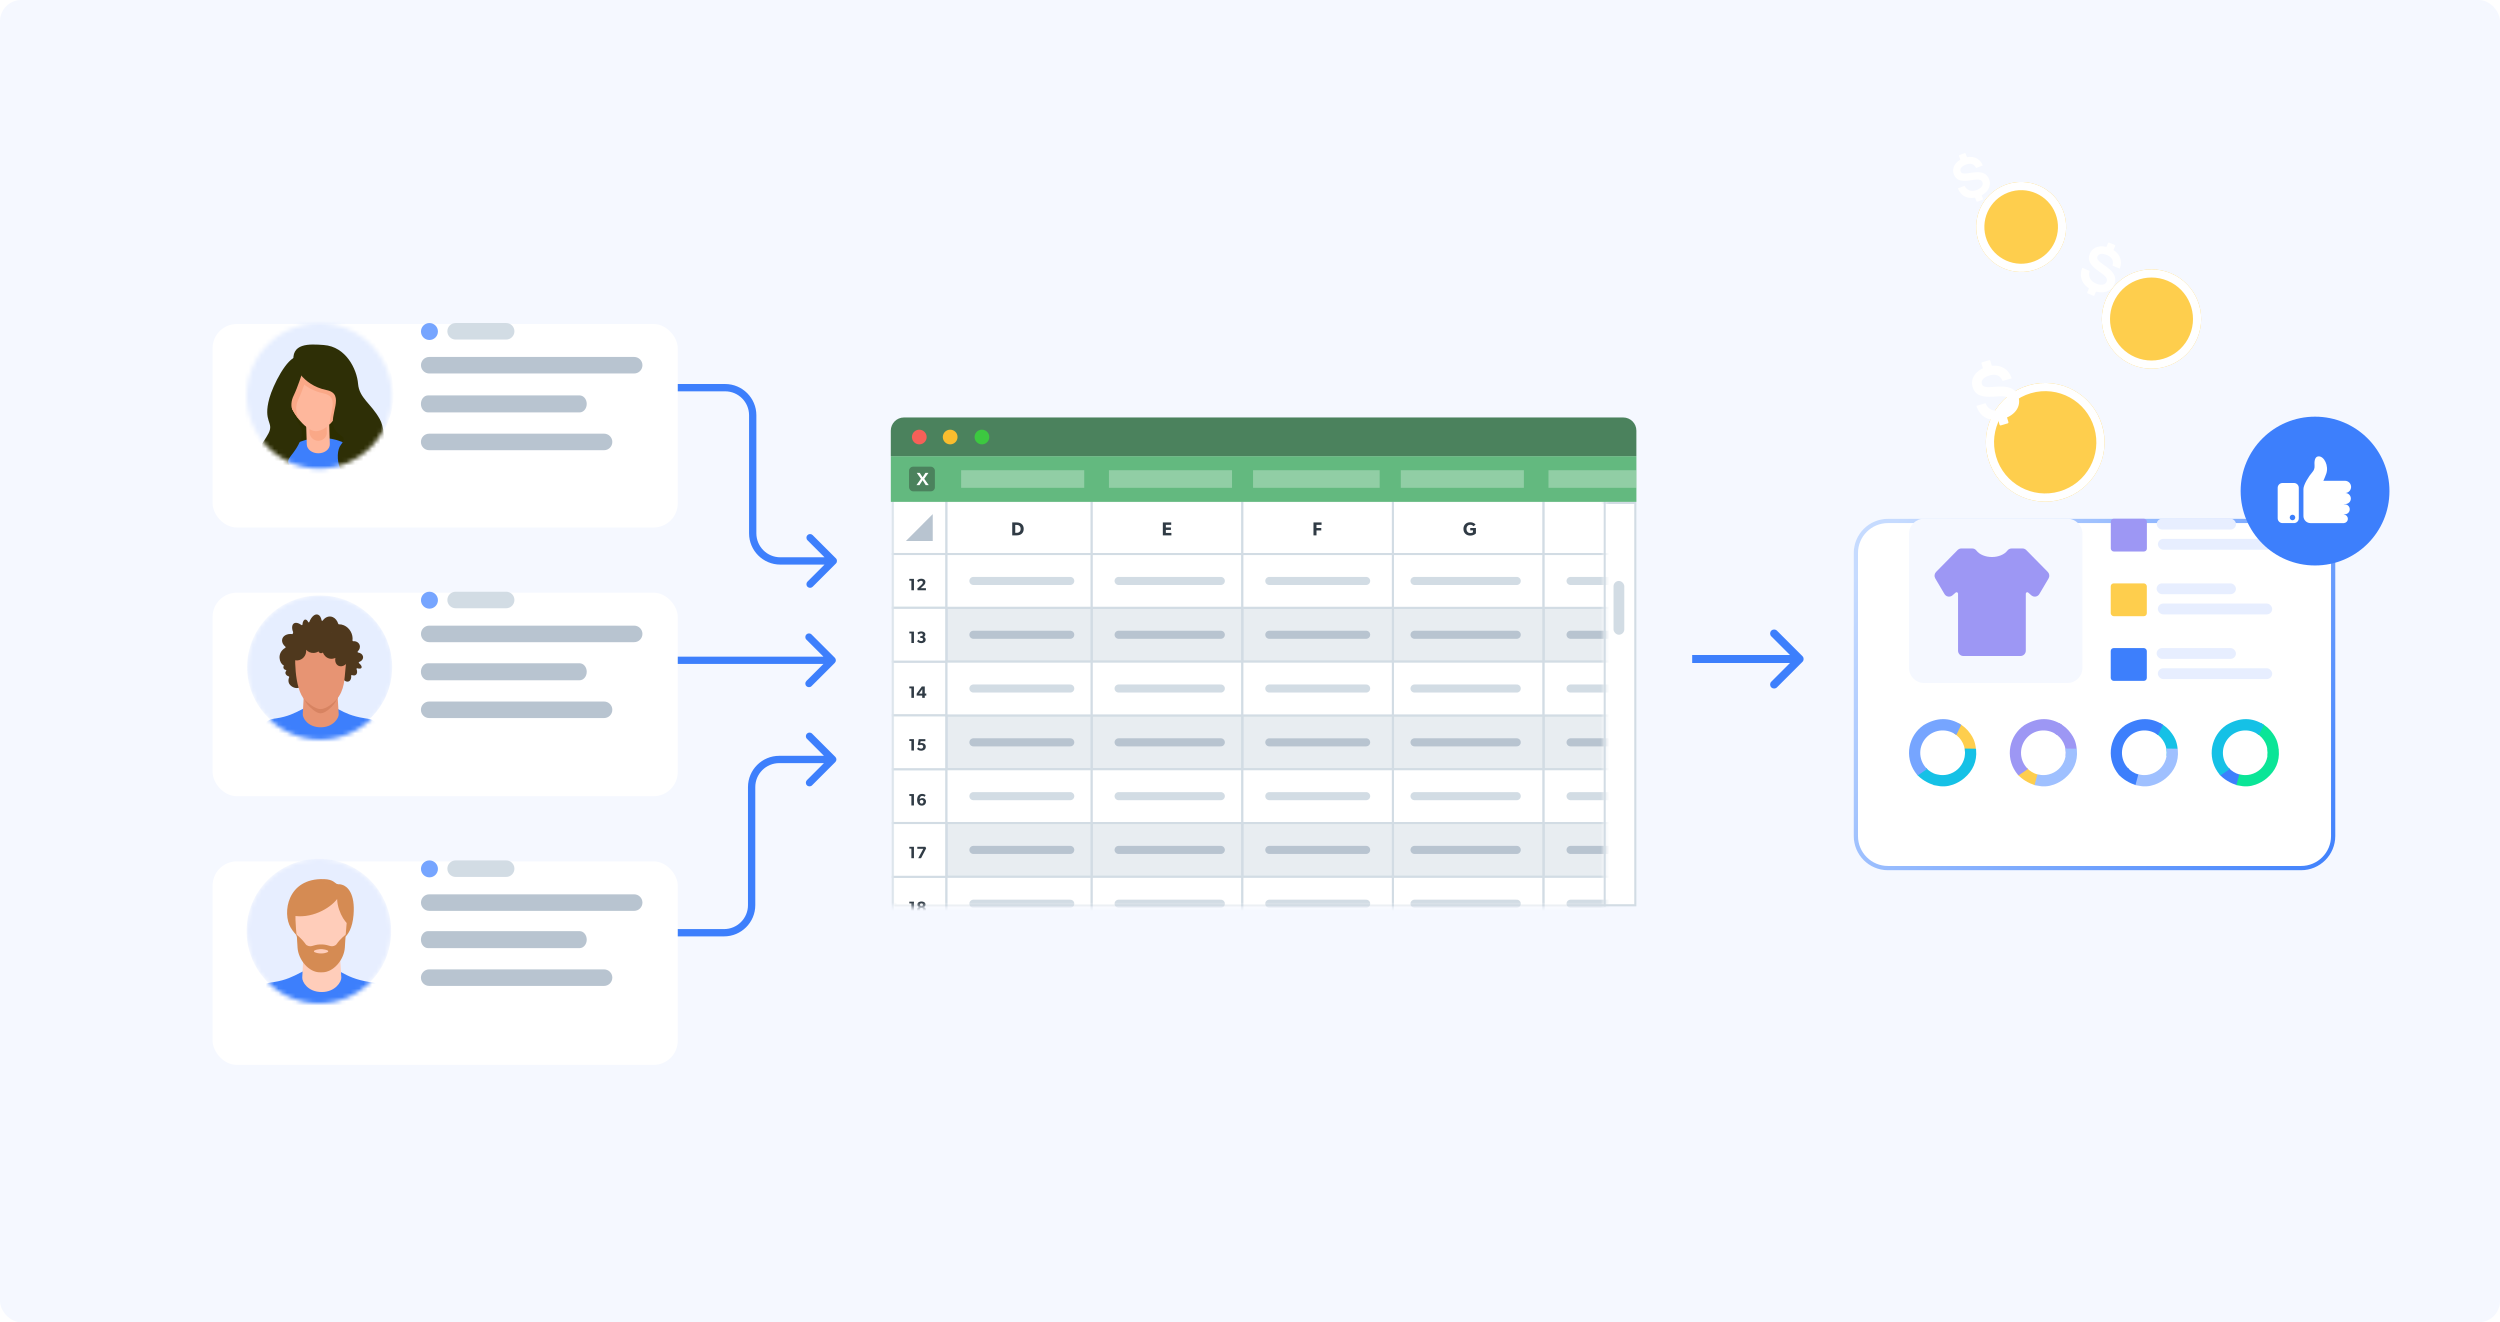<svg width="588" height="311" viewBox="0 0 588 311" fill="none" xmlns="http://www.w3.org/2000/svg">
<path d="M427.624 249C425.095 247.036 420.598 244.652 422.425 240.724C424.108 237.357 427.624 239.742 427.624 241.005C427.624 239.742 431.277 237.357 432.964 240.724C434.791 244.65 430.153 247.035 427.624 249Z" stroke="#9BACBC"/>
<rect width="588" height="311" rx="5" fill="#F5F8FF"/>
<path d="M142.563 92.039C142.088 92.039 141.703 91.654 141.703 91.18C141.703 90.705 142.088 90.32 142.562 90.32L142.563 92.039ZM196.605 131.325C196.94 131.661 196.94 132.205 196.605 132.54L191.137 138.008C190.801 138.344 190.257 138.344 189.922 138.008C189.586 137.673 189.586 137.129 189.922 136.793L194.782 131.933L189.922 127.072C189.586 126.737 189.586 126.193 189.922 125.857C190.257 125.522 190.801 125.522 191.137 125.857L196.605 131.325ZM142.562 90.32L170.548 90.32L170.548 92.039L142.563 92.039L142.562 90.32ZM177.898 97.67L177.898 125.442L176.179 125.442L176.179 97.67L177.898 97.67ZM183.529 131.074L189.908 131.074L189.908 132.792L183.529 132.792L183.529 131.074ZM189.908 131.074L195.997 131.074L195.997 132.792L189.908 132.792L189.908 131.074ZM177.898 125.442C177.898 128.552 180.419 131.074 183.529 131.074L183.529 132.792C179.47 132.792 176.179 129.502 176.179 125.442L177.898 125.442ZM170.548 90.32C174.607 90.32 177.898 93.611 177.898 97.67L176.179 97.67C176.179 94.56 173.658 92.039 170.548 92.039L170.548 90.32Z" fill="#3D7FFC"/>
<path d="M142.086 218.52C141.611 218.52 141.227 218.904 141.227 219.379C141.227 219.853 141.611 220.238 142.086 220.238L142.086 218.52ZM196.471 179.236C196.807 178.9 196.807 178.356 196.471 178.021L191.003 172.553C190.668 172.217 190.124 172.217 189.788 172.553C189.453 172.888 189.453 173.432 189.788 173.768L194.649 178.628L189.788 183.489C189.453 183.824 189.453 184.368 189.788 184.704C190.124 185.039 190.668 185.039 191.003 184.704L196.471 179.236ZM142.086 220.238L170.293 220.238L170.293 218.52L142.086 218.52L142.086 220.238ZM177.643 212.888L177.643 185.119L175.924 185.119L175.924 212.888L177.643 212.888ZM183.274 179.487L189.735 179.487L189.735 177.769L183.274 177.769L183.274 179.487ZM189.735 179.487L195.864 179.487L195.864 177.769L189.735 177.769L189.735 179.487ZM177.643 185.119C177.643 182.009 180.164 179.487 183.274 179.487L183.274 177.769C179.215 177.769 175.924 181.06 175.924 185.119L177.643 185.119ZM170.293 220.238C174.352 220.238 177.643 216.948 177.643 212.888L175.924 212.888C175.924 215.999 173.403 218.52 170.293 218.52L170.293 220.238Z" fill="#3D7FFC"/>
<path d="M142.562 154.444C142.088 154.444 141.703 154.828 141.703 155.303C141.703 155.777 142.088 156.162 142.563 156.162L142.562 154.444ZM181.438 155.302L181.438 154.443L181.438 154.443L181.438 155.302ZM196.345 155.909C196.681 155.574 196.681 155.03 196.345 154.694L190.877 149.226C190.542 148.891 189.998 148.891 189.662 149.226C189.327 149.562 189.327 150.106 189.662 150.441L194.523 155.302L189.662 160.162C189.327 160.498 189.327 161.042 189.662 161.377C189.998 161.713 190.542 161.713 190.877 161.377L196.345 155.909ZM142.563 156.162L181.439 156.161L181.438 154.443L142.562 154.444L142.563 156.162ZM181.438 156.161L195.738 156.161L195.738 154.443L181.438 154.443L181.438 156.161Z" fill="#3D7FFC"/>
<g filter="url(#filter0_dd_14488_10031)">
<path d="M210.587 119.065C210.587 116.576 212.605 114.558 215.094 114.558H384.627V209.189H210.587V119.065Z" fill="white" stroke="#D2DCE4" stroke-width="0.494"/>
<rect x="379.504" y="132.908" width="2.531" height="12.653" rx="1.265" fill="#D2DCE4"/>
<mask id="mask0_14488_10031" style="mask-type:alpha" maskUnits="userSpaceOnUse" x="209" y="113" width="169" height="97">
<rect x="209.516" y="113.482" width="167.917" height="95.953" fill="#D9D9D9"/>
</mask>
<g mask="url(#mask0_14488_10031)">
<path d="M209.961 126.584L209.961 113.931L222.614 113.931L222.614 126.584L209.961 126.584Z" fill="white" stroke="#D2DCE4" stroke-width="0.491"/>
<path d="M209.961 139.227L209.961 126.574L222.614 126.574L222.614 139.227L209.961 139.227Z" fill="white" stroke="#D2DCE4" stroke-width="0.491"/>
<path d="M209.961 189.844L209.961 177.191L222.614 177.191L222.614 189.844L209.961 189.844Z" fill="white" stroke="#D2DCE4" stroke-width="0.491"/>
<path d="M209.961 164.543L209.961 151.89L222.614 151.89L222.614 164.543L209.961 164.543Z" fill="white" stroke="#D2DCE4" stroke-width="0.491"/>
<path d="M209.961 215.146L209.961 202.494L222.614 202.494L222.614 215.146L209.961 215.146Z" fill="white" stroke="#D2DCE4" stroke-width="0.491"/>
<path d="M209.961 151.885L209.961 139.232L222.614 139.232L222.614 151.885L209.961 151.885Z" fill="white" stroke="#D2DCE4" stroke-width="0.491"/>
<path d="M209.961 202.498L209.961 189.845L222.614 189.845L222.614 202.498L209.961 202.498Z" fill="white" stroke="#D2DCE4" stroke-width="0.491"/>
<path d="M209.961 177.184L209.961 164.531L222.614 164.531L222.614 177.184L209.961 177.184Z" fill="white" stroke="#D2DCE4" stroke-width="0.491"/>
<path d="M214.962 135.098H214.356V132.849H213.871V132.418H214.962V135.098ZM217.781 135.098H215.816L215.742 134.702L216.651 133.882C216.903 133.653 217.055 133.478 217.055 133.249C217.055 133.02 216.888 132.872 216.623 132.872C216.355 132.872 216.122 133.047 215.975 133.233L215.711 132.822C215.746 132.74 216.076 132.379 216.682 132.379C217.288 132.379 217.657 132.701 217.657 133.171C217.657 133.641 217.307 133.921 217.093 134.111L216.538 134.612H217.781V135.098Z" fill="#303B45"/>
<path d="M214.962 185.715H214.356V183.466H213.871V183.035H214.962V185.715ZM217.796 184.802C217.796 185.33 217.42 185.758 216.794 185.758C216.344 185.758 216.072 185.513 215.932 185.311C215.8 185.125 215.703 184.841 215.703 184.41C215.703 183.928 215.839 183.555 216.06 183.326C216.266 183.109 216.526 182.996 216.88 182.996C217.245 182.996 217.517 183.12 217.711 183.256L217.482 183.668C217.354 183.567 217.124 183.47 216.907 183.47C216.732 183.47 216.616 183.528 216.511 183.629C216.398 183.742 216.297 183.963 216.297 184.258C216.371 184.177 216.557 183.983 216.973 183.983C217.389 183.983 217.796 184.274 217.796 184.802ZM217.202 184.845C217.202 184.612 217.047 184.402 216.775 184.402C216.499 184.402 216.34 184.612 216.34 184.845C216.34 185.082 216.499 185.288 216.775 185.288C217.047 185.288 217.202 185.082 217.202 184.845Z" fill="#303B45"/>
<path d="M214.962 160.412H214.356V158.163H213.871V157.732H214.962V160.412ZM217.866 159.876H217.509V160.412H216.903V159.876H215.598V159.418L216.814 157.725H217.509V159.391H217.866V159.876ZM216.919 159.402V158.365L216.169 159.402H216.919Z" fill="#303B45"/>
<path d="M214.962 211.016H214.356V208.767H213.871V208.336H214.962V211.016ZM217.754 210.258C217.754 210.79 217.288 211.058 216.728 211.058C216.169 211.058 215.703 210.79 215.703 210.258C215.703 209.932 215.889 209.711 216.185 209.617V209.61C215.99 209.54 215.777 209.381 215.777 209.035C215.777 208.549 216.216 208.297 216.728 208.297C217.237 208.297 217.676 208.549 217.676 209.035C217.676 209.384 217.466 209.544 217.272 209.61V209.621C217.563 209.711 217.754 209.932 217.754 210.258ZM217.082 209.082C217.082 208.872 216.934 208.755 216.728 208.755C216.519 208.755 216.375 208.872 216.375 209.082C216.375 209.287 216.519 209.404 216.728 209.404C216.934 209.404 217.082 209.287 217.082 209.082ZM217.144 210.2C217.144 209.959 216.961 209.819 216.728 209.819C216.491 209.819 216.313 209.959 216.313 210.2C216.313 210.441 216.499 210.581 216.728 210.581C216.957 210.581 217.144 210.441 217.144 210.2Z" fill="#303B45"/>
<path d="M214.962 147.496H214.356V145.247H213.871V144.816H214.962V147.496ZM217.726 146.712C217.726 147.248 217.233 147.539 216.682 147.539C216.126 147.539 215.796 147.228 215.703 147.092L215.99 146.719C216.099 146.851 216.387 147.053 216.647 147.053C216.911 147.053 217.117 146.917 217.117 146.677C217.117 146.44 216.93 146.315 216.689 146.315H216.453V145.877H216.689C216.899 145.877 217.047 145.772 217.047 145.562C217.047 145.352 216.872 145.247 216.658 145.247C216.445 145.247 216.235 145.333 216.018 145.508L215.785 145.111C215.971 144.948 216.22 144.777 216.709 144.777C217.194 144.777 217.641 145.042 217.641 145.492C217.641 145.849 217.435 146.005 217.256 146.079V146.09C217.482 146.148 217.726 146.362 217.726 146.712Z" fill="#303B45"/>
<path d="M214.962 198.111H214.356V195.863H213.871V195.432H214.962V198.111ZM217.827 195.804L216.635 198.111H215.975L217.152 195.913H215.746V195.432H217.657L217.827 195.804Z" fill="#303B45"/>
<path d="M214.962 172.799H214.356V170.55H213.871V170.119H214.962V172.799ZM217.746 171.902C217.746 172.527 217.206 172.842 216.674 172.842C216.138 172.842 215.812 172.597 215.687 172.403L215.975 172.034C216.122 172.24 216.402 172.356 216.631 172.356C216.86 172.356 217.136 172.224 217.136 171.902C217.136 171.583 216.872 171.451 216.631 171.451C216.456 171.451 216.262 171.506 216.142 171.591L215.87 171.428L216.076 170.119H217.645V170.601H216.53L216.453 171.082C216.534 171.047 216.635 171.024 216.81 171.024C217.218 171.024 217.746 171.28 217.746 171.902Z" fill="#303B45"/>
<rect x="222.615" y="126.584" width="12.653" height="34.163" transform="rotate(-90 222.615 126.584)" fill="white" stroke="#D2DCE4" stroke-width="0.491"/>
<rect x="256.779" y="126.584" width="12.653" height="35.428" transform="rotate(-90 256.779 126.584)" fill="white" stroke="#D2DCE4" stroke-width="0.491"/>
<rect x="292.203" y="126.584" width="12.653" height="35.428" transform="rotate(-90 292.203 126.584)" fill="white" stroke="#D2DCE4" stroke-width="0.491"/>
<rect x="327.619" y="126.584" width="12.653" height="35.428" transform="rotate(-90 327.619 126.584)" fill="white" stroke="#D2DCE4" stroke-width="0.491"/>
<rect x="363.059" y="126.584" width="12.653" height="34.163" transform="rotate(-90 363.059 126.584)" fill="white" stroke="#D2DCE4" stroke-width="0.491"/>
<rect x="222.615" y="151.885" width="12.653" height="34.163" transform="rotate(-90 222.615 151.885)" fill="#D2DCE4" fill-opacity="0.5" stroke="#D2DCE4" stroke-width="0.491"/>
<rect x="222.615" y="177.184" width="12.653" height="34.163" transform="rotate(-90 222.615 177.184)" fill="#D2DCE4" fill-opacity="0.5" stroke="#D2DCE4" stroke-width="0.491"/>
<rect x="222.615" y="202.498" width="12.653" height="34.163" transform="rotate(-90 222.615 202.498)" fill="#D2DCE4" fill-opacity="0.5" stroke="#D2DCE4" stroke-width="0.491"/>
<rect x="256.779" y="151.885" width="12.653" height="35.428" transform="rotate(-90 256.779 151.885)" fill="#D2DCE4" fill-opacity="0.5" stroke="#D2DCE4" stroke-width="0.491"/>
<rect x="256.779" y="177.184" width="12.653" height="35.428" transform="rotate(-90 256.779 177.184)" fill="#D2DCE4" fill-opacity="0.5" stroke="#D2DCE4" stroke-width="0.491"/>
<rect x="256.779" y="202.498" width="12.653" height="35.428" transform="rotate(-90 256.779 202.498)" fill="#D2DCE4" fill-opacity="0.5" stroke="#D2DCE4" stroke-width="0.491"/>
<rect x="292.203" y="151.885" width="12.653" height="35.428" transform="rotate(-90 292.203 151.885)" fill="#D2DCE4" fill-opacity="0.5" stroke="#D2DCE4" stroke-width="0.491"/>
<path d="M292.203 177.184L292.203 164.531L327.631 164.531L327.631 177.184L292.203 177.184Z" fill="#D2DCE4" fill-opacity="0.5" stroke="#D2DCE4" stroke-width="0.491"/>
<rect x="292.203" y="202.498" width="12.653" height="35.428" transform="rotate(-90 292.203 202.498)" fill="#D2DCE4" fill-opacity="0.5" stroke="#D2DCE4" stroke-width="0.491"/>
<rect x="327.619" y="151.885" width="12.653" height="35.428" transform="rotate(-90 327.619 151.885)" fill="#D2DCE4" fill-opacity="0.5" stroke="#D2DCE4" stroke-width="0.491"/>
<rect x="327.619" y="177.188" width="12.653" height="35.428" transform="rotate(-90 327.619 177.188)" fill="#D2DCE4" fill-opacity="0.5" stroke="#D2DCE4" stroke-width="0.491"/>
<rect x="327.619" y="202.498" width="12.653" height="35.428" transform="rotate(-90 327.619 202.498)" fill="#D2DCE4" fill-opacity="0.5" stroke="#D2DCE4" stroke-width="0.491"/>
<rect x="363.059" y="151.885" width="12.653" height="34.163" transform="rotate(-90 363.059 151.885)" fill="#D2DCE4" fill-opacity="0.5" stroke="#D2DCE4" stroke-width="0.491"/>
<rect x="363.059" y="177.188" width="12.653" height="34.163" transform="rotate(-90 363.059 177.188)" fill="#D2DCE4" fill-opacity="0.5" stroke="#D2DCE4" stroke-width="0.491"/>
<rect x="363.059" y="202.498" width="12.653" height="34.163" transform="rotate(-90 363.059 202.498)" fill="#D2DCE4" fill-opacity="0.5" stroke="#D2DCE4" stroke-width="0.491"/>
<rect x="222.615" y="139.227" width="12.653" height="34.163" transform="rotate(-90 222.615 139.227)" fill="white" stroke="#D2DCE4" stroke-width="0.491"/>
<rect x="222.615" y="164.543" width="12.653" height="34.163" transform="rotate(-90 222.615 164.543)" fill="white" stroke="#D2DCE4" stroke-width="0.491"/>
<rect x="222.615" y="189.844" width="12.653" height="34.163" transform="rotate(-90 222.615 189.844)" fill="white" stroke="#D2DCE4" stroke-width="0.491"/>
<rect x="222.615" y="215.146" width="12.653" height="34.163" transform="rotate(-90 222.615 215.146)" fill="white" stroke="#D2DCE4" stroke-width="0.491"/>
<rect x="256.779" y="139.227" width="12.653" height="35.428" transform="rotate(-90 256.779 139.227)" fill="white" stroke="#D2DCE4" stroke-width="0.491"/>
<rect x="256.779" y="164.543" width="12.653" height="35.428" transform="rotate(-90 256.779 164.543)" fill="white" stroke="#D2DCE4" stroke-width="0.491"/>
<rect x="256.779" y="189.844" width="12.653" height="35.428" transform="rotate(-90 256.779 189.844)" fill="white" stroke="#D2DCE4" stroke-width="0.491"/>
<rect x="256.779" y="215.146" width="12.653" height="35.428" transform="rotate(-90 256.779 215.146)" fill="white" stroke="#D2DCE4" stroke-width="0.491"/>
<rect x="292.203" y="139.227" width="12.653" height="35.428" transform="rotate(-90 292.203 139.227)" fill="white" stroke="#D2DCE4" stroke-width="0.491"/>
<rect x="292.203" y="164.543" width="12.653" height="35.428" transform="rotate(-90 292.203 164.543)" fill="white" stroke="#D2DCE4" stroke-width="0.491"/>
<rect x="292.203" y="189.844" width="12.653" height="35.428" transform="rotate(-90 292.203 189.844)" fill="white" stroke="#D2DCE4" stroke-width="0.491"/>
<rect x="292.203" y="215.146" width="12.653" height="35.428" transform="rotate(-90 292.203 215.146)" fill="white" stroke="#D2DCE4" stroke-width="0.491"/>
<rect x="327.619" y="139.229" width="12.653" height="35.428" transform="rotate(-90 327.619 139.229)" fill="white" stroke="#D2DCE4" stroke-width="0.491"/>
<rect x="327.619" y="164.543" width="12.653" height="35.428" transform="rotate(-90 327.619 164.543)" fill="white" stroke="#D2DCE4" stroke-width="0.491"/>
<rect x="327.619" y="189.844" width="12.653" height="35.428" transform="rotate(-90 327.619 189.844)" fill="white" stroke="#D2DCE4" stroke-width="0.491"/>
<rect x="327.619" y="215.146" width="12.653" height="35.428" transform="rotate(-90 327.619 215.146)" fill="white" stroke="#D2DCE4" stroke-width="0.491"/>
<rect x="363.059" y="139.229" width="12.653" height="34.163" transform="rotate(-90 363.059 139.229)" fill="white" stroke="#D2DCE4" stroke-width="0.491"/>
<rect x="363.059" y="164.543" width="12.653" height="34.163" transform="rotate(-90 363.059 164.543)" fill="white" stroke="#D2DCE4" stroke-width="0.491"/>
<rect x="363.059" y="189.844" width="12.653" height="34.163" transform="rotate(-90 363.059 189.844)" fill="white" stroke="#D2DCE4" stroke-width="0.491"/>
<rect x="363.059" y="215.146" width="12.653" height="34.163" transform="rotate(-90 363.059 215.146)" fill="white" stroke="#D2DCE4" stroke-width="0.491"/>
<path d="M228.945 145.566H251.72" stroke="#B8C4D0" stroke-width="1.902" stroke-linecap="round"/>
<path d="M228.945 170.867H251.72" stroke="#B8C4D0" stroke-width="1.902" stroke-linecap="round"/>
<path d="M228.945 196.17H251.72" stroke="#B8C4D0" stroke-width="1.902" stroke-linecap="round"/>
<path d="M263.096 145.566H287.136" stroke="#B8C4D0" stroke-width="1.902" stroke-linecap="round"/>
<path d="M263.096 170.867H287.136" stroke="#B8C4D0" stroke-width="1.902" stroke-linecap="round"/>
<path d="M263.096 196.17H287.136" stroke="#B8C4D0" stroke-width="1.902" stroke-linecap="round"/>
<path d="M298.541 145.566H321.316" stroke="#B8C4D0" stroke-width="1.902" stroke-linecap="round"/>
<path d="M298.541 170.867H321.316" stroke="#B8C4D0" stroke-width="1.899" stroke-linecap="round"/>
<path d="M298.541 196.17H321.316" stroke="#B8C4D0" stroke-width="1.902" stroke-linecap="round"/>
<path d="M332.697 145.566H356.738" stroke="#B8C4D0" stroke-width="1.902" stroke-linecap="round"/>
<path d="M332.697 170.867H356.738" stroke="#B8C4D0" stroke-width="1.902" stroke-linecap="round"/>
<path d="M332.697 196.17H356.738" stroke="#B8C4D0" stroke-width="1.902" stroke-linecap="round"/>
<path d="M369.396 145.566H390.906" stroke="#B8C4D0" stroke-width="1.902" stroke-linecap="round"/>
<path d="M369.396 170.867H390.906" stroke="#B8C4D0" stroke-width="1.902" stroke-linecap="round"/>
<path d="M369.396 196.17H390.906" stroke="#B8C4D0" stroke-width="1.902" stroke-linecap="round"/>
<path d="M228.945 132.91H251.72" stroke="#D2DCE4" stroke-width="1.902" stroke-linecap="round"/>
<path d="M228.945 158.211H251.72" stroke="#D2DCE4" stroke-width="1.902" stroke-linecap="round"/>
<path d="M228.945 183.525H251.72" stroke="#D2DCE4" stroke-width="1.902" stroke-linecap="round"/>
<path d="M228.945 208.826H251.72" stroke="#D2DCE4" stroke-width="1.902" stroke-linecap="round"/>
<path d="M263.096 132.91H287.136" stroke="#D2DCE4" stroke-width="1.902" stroke-linecap="round"/>
<path d="M263.096 158.211H287.136" stroke="#D2DCE4" stroke-width="1.902" stroke-linecap="round"/>
<path d="M263.096 183.525H287.136" stroke="#D2DCE4" stroke-width="1.902" stroke-linecap="round"/>
<path d="M263.096 208.826H287.136" stroke="#D2DCE4" stroke-width="1.902" stroke-linecap="round"/>
<path d="M298.541 132.91H321.316" stroke="#D2DCE4" stroke-width="1.902" stroke-linecap="round"/>
<path d="M298.541 158.211H321.316" stroke="#D2DCE4" stroke-width="1.902" stroke-linecap="round"/>
<path d="M298.541 183.525H321.316" stroke="#D2DCE4" stroke-width="1.902" stroke-linecap="round"/>
<path d="M298.541 208.826H321.316" stroke="#D2DCE4" stroke-width="1.902" stroke-linecap="round"/>
<path d="M332.697 132.91H356.738" stroke="#D2DCE4" stroke-width="1.902" stroke-linecap="round"/>
<path d="M332.697 158.211H356.738" stroke="#D2DCE4" stroke-width="1.902" stroke-linecap="round"/>
<path d="M332.697 183.525H356.738" stroke="#D2DCE4" stroke-width="1.902" stroke-linecap="round"/>
<path d="M332.697 208.826H356.738" stroke="#D2DCE4" stroke-width="1.902" stroke-linecap="round"/>
<path d="M369.396 132.91H390.906" stroke="#D2DCE4" stroke-width="1.902" stroke-linecap="round"/>
<path d="M369.396 158.211H390.906" stroke="#D2DCE4" stroke-width="1.902" stroke-linecap="round"/>
<path d="M369.396 183.525H390.906" stroke="#D2DCE4" stroke-width="1.902" stroke-linecap="round"/>
<path d="M369.396 208.826H390.906" stroke="#D2DCE4" stroke-width="1.902" stroke-linecap="round"/>
<path d="M219.382 123.519V117.191L213.055 123.519H219.382Z" fill="#B8C4D0"/>
<path d="M240.777 120.668C240.777 121.26 240.538 121.613 240.282 121.829C240.031 122.041 239.638 122.191 239.108 122.191H238.075V119.145H239.108C239.638 119.145 240.031 119.295 240.282 119.512C240.538 119.724 240.777 120.077 240.777 120.668ZM240.053 120.668C240.053 120.293 239.911 120.077 239.783 119.953C239.655 119.834 239.444 119.737 239.148 119.737H238.786V121.587H239.148C239.444 121.587 239.655 121.489 239.783 121.366C239.911 121.247 240.053 121.044 240.053 120.668Z" fill="#303B45"/>
<path d="M275.512 122.191H273.499V119.145H275.472V119.715H274.21V120.337H275.402V120.907H274.21V121.613H275.512V122.191Z" fill="#303B45"/>
<path d="M310.833 119.715H309.641V120.461H310.763V121.03H309.641V122.191H308.93V119.145H310.833V119.715Z" fill="#303B45"/>
<path d="M347.14 121.723C346.985 121.86 346.623 122.244 345.785 122.244C344.941 122.244 344.2 121.688 344.2 120.672C344.2 119.657 344.941 119.105 345.793 119.105C346.601 119.105 346.95 119.529 347.047 119.635L346.575 120.045C346.447 119.904 346.208 119.697 345.793 119.697C345.303 119.697 344.924 120.054 344.924 120.672C344.924 121.29 345.312 121.648 345.807 121.648C346.301 121.648 346.442 121.454 346.442 121.454V121.003H345.802V120.46H347.14V121.723Z" fill="#303B45"/>
</g>
<path d="M377.426 209.434V113.934" stroke="#D2DCE4" stroke-width="0.475"/>
<rect x="209.523" y="103.555" width="175.362" height="10.753" fill="#63B97F"/>
<path d="M209.516 97.565C209.516 95.849 210.907 94.457 212.624 94.457H381.769C383.486 94.457 384.877 95.849 384.877 97.565V103.556H209.516V97.565Z" fill="#4B825D"/>
<path d="M217.949 99.053C217.95 99.395 217.849 99.729 217.659 100.013C217.47 100.297 217.2 100.519 216.884 100.65C216.568 100.782 216.22 100.816 215.884 100.75C215.548 100.684 215.239 100.52 214.997 100.279C214.754 100.038 214.589 99.731 214.522 99.396C214.455 99.061 214.489 98.714 214.62 98.398C214.75 98.083 214.972 97.813 215.257 97.623C215.542 97.433 215.876 97.332 216.219 97.332C216.676 97.335 217.113 97.517 217.437 97.84C217.761 98.162 217.945 98.597 217.949 99.053Z" fill="#F66058"/>
<path d="M225.211 99.053C225.212 99.395 225.111 99.729 224.921 100.014C224.731 100.298 224.461 100.52 224.144 100.651C223.828 100.782 223.48 100.816 223.144 100.75C222.808 100.684 222.499 100.519 222.257 100.278C222.015 100.036 221.85 99.728 221.783 99.393C221.716 99.058 221.751 98.711 221.883 98.395C222.014 98.08 222.236 97.81 222.522 97.621C222.807 97.432 223.142 97.331 223.485 97.332C223.712 97.331 223.936 97.375 224.146 97.461C224.356 97.547 224.547 97.674 224.708 97.834C224.868 97.994 224.995 98.184 225.082 98.393C225.168 98.603 225.212 98.827 225.211 99.053Z" fill="#F9BD2E"/>
<path d="M232.681 99.053C232.682 99.395 232.581 99.729 232.392 100.013C232.202 100.297 231.932 100.519 231.616 100.65C231.3 100.782 230.952 100.816 230.616 100.75C230.28 100.684 229.971 100.52 229.729 100.279C229.487 100.038 229.321 99.731 229.254 99.396C229.187 99.061 229.221 98.714 229.352 98.398C229.483 98.083 229.705 97.813 229.989 97.623C230.274 97.433 230.609 97.332 230.951 97.332C231.408 97.335 231.846 97.517 232.17 97.84C232.493 98.162 232.677 98.597 232.681 99.053Z" fill="#3CC840"/>
<rect x="213.809" y="106.037" width="6.08" height="5.79" rx="0.929" fill="#4B825D"/>
<path d="M216.999 109.226L217.725 110.38H218.442L217.383 108.886L218.373 107.484H217.665L216.994 108.529L216.324 107.484H215.616L216.606 108.882L215.547 110.38H216.259L216.999 109.226Z" fill="white"/>
<rect opacity="0.3" x="364.205" y="106.867" width="20.68" height="4.136" fill="white"/>
<rect opacity="0.3" x="329.465" y="106.867" width="28.951" height="4.136" fill="white"/>
<rect opacity="0.3" x="260.82" y="106.867" width="28.951" height="4.136" fill="white"/>
<rect opacity="0.3" x="294.719" y="106.867" width="29.778" height="4.136" fill="white"/>
<rect opacity="0.3" x="226.059" y="106.867" width="28.951" height="4.136" fill="white"/>
</g>
<path d="M423.94 155.667C424.308 155.298 424.308 154.702 423.94 154.333L417.94 148.333C417.572 147.965 416.975 147.965 416.606 148.333C416.238 148.701 416.238 149.298 416.606 149.666L421.94 155L416.606 160.334C416.238 160.702 416.238 161.299 416.606 161.667C416.975 162.035 417.572 162.035 417.94 161.667L423.94 155.667ZM398.001 155.943L423.273 155.943L423.273 154.057L398.001 154.057L398.001 155.943Z" fill="#3D7FFC"/>
<g filter="url(#filter1_dd_14488_10031)">
<path d="M541.22 111H444.038C439.599 111 436 114.599 436 119.038V185.609C436 190.049 439.599 193.648 444.038 193.648H541.22C545.659 193.648 549.258 190.049 549.258 185.609V119.038C549.258 114.599 545.659 111 541.22 111Z" fill="white"/>
<path d="M444.038 111.5H541.22C545.383 111.5 548.758 114.875 548.758 119.038V185.609C548.758 189.773 545.383 193.148 541.22 193.148H444.038C439.875 193.148 436.5 189.773 436.5 185.609V119.038C436.5 114.875 439.875 111.5 444.038 111.5Z" stroke="url(#paint0_linear_14488_10031)"/>
</g>
<path d="M449 125.549C449 123.589 450.589 122 452.549 122H486.242C488.202 122 489.791 123.589 489.791 125.549V157.095C489.791 159.055 488.202 160.644 486.242 160.644H452.549C450.589 160.644 449 159.055 449 157.095V125.549Z" fill="#F5F8FF"/>
<path d="M481.638 134.518L476.571 129.37C476.456 129.253 476.319 129.159 476.167 129.096C476.016 129.032 475.853 129 475.689 129H473.131C472.94 129 472.753 129.043 472.582 129.128C472.411 129.213 472.263 129.337 472.149 129.489C471.438 130.427 470.038 131.01 468.5 131.01C466.962 131.01 465.56 130.427 464.852 129.49C464.737 129.338 464.589 129.214 464.418 129.129C464.248 129.044 464.06 129 463.869 129H461.311C461.147 129 460.984 129.032 460.833 129.096C460.682 129.159 460.544 129.253 460.43 129.37L455.362 134.518C455.167 134.717 455.043 134.975 455.009 135.251C454.976 135.528 455.034 135.807 455.176 136.047L457.343 139.717C457.435 139.874 457.56 140.009 457.71 140.112C457.86 140.215 458.031 140.283 458.21 140.313C458.39 140.342 458.574 140.331 458.749 140.282C458.924 140.232 459.086 140.144 459.223 140.024L459.974 139.37C460.022 139.327 460.08 139.299 460.143 139.29C460.206 139.28 460.271 139.29 460.329 139.317C460.39 139.345 460.442 139.391 460.478 139.448C460.514 139.505 460.533 139.572 460.531 139.639V153.036C460.53 153.367 460.66 153.686 460.893 153.921C461.127 154.157 461.444 154.29 461.775 154.292H475.225C475.556 154.29 475.873 154.157 476.107 153.921C476.34 153.686 476.47 153.367 476.469 153.036V139.64C476.467 139.572 476.486 139.505 476.522 139.448C476.558 139.391 476.61 139.346 476.671 139.318C476.729 139.29 476.793 139.281 476.856 139.29C476.919 139.3 476.978 139.327 477.026 139.37L477.777 140.025C477.914 140.144 478.076 140.232 478.251 140.282C478.426 140.332 478.61 140.343 478.789 140.313C478.969 140.284 479.14 140.215 479.29 140.112C479.44 140.009 479.565 139.874 479.657 139.717L481.824 136.047C481.966 135.807 482.024 135.528 481.991 135.251C481.957 134.975 481.833 134.717 481.638 134.518Z" fill="#9D97F4"/>
<g filter="url(#filter2_dd_14488_10031)">
<rect x="50" y="68" width="109.41" height="47.867" rx="5.698" fill="white"/>
</g>
<path d="M119.047 75.977H107.163C106.089 75.977 105.219 76.847 105.219 77.921C105.219 78.994 106.089 79.865 107.163 79.865H119.047C120.121 79.865 120.991 78.994 120.991 77.921C120.991 76.847 120.121 75.977 119.047 75.977Z" fill="#D2DCE4"/>
<path d="M149.158 83.955L100.956 83.956C99.882 83.956 99.012 84.826 99.012 85.9C99.012 86.973 99.882 87.844 100.956 87.844L149.158 87.843C150.232 87.843 151.102 86.973 151.102 85.899C151.102 84.825 150.232 83.955 149.158 83.955Z" fill="#B8C4D0"/>
<path d="M136.316 93H100.684C99.754 93 99 93.895 99 95C99 96.105 99.754 97 100.684 97H136.316C137.246 97 138 96.105 138 95C138 93.895 137.246 93 136.316 93Z" fill="#B8C4D0"/>
<path d="M142.074 102H100.944C99.87 102 99 102.87 99 103.944C99 105.018 99.87 105.888 100.944 105.888H142.074C143.147 105.888 144.018 105.018 144.018 103.944C144.018 102.87 143.147 102 142.074 102Z" fill="#B8C4D0"/>
<circle cx="101.006" cy="77.971" r="1.994" fill="#76A5FF"/>
<mask id="mask1_14488_10031" style="mask-type:alpha" maskUnits="userSpaceOnUse" x="58" y="76" width="35" height="35">
<circle cx="75.095" cy="93.095" r="17.095" fill="#C4C4C4"/>
</mask>
<g mask="url(#mask1_14488_10031)">
<path d="M74.667 110.441C84.557 110.441 92.574 102.425 92.574 92.537C92.574 82.649 84.557 74.633 74.667 74.633C64.777 74.633 56.76 82.649 56.76 92.537C56.76 102.425 64.777 110.441 74.667 110.441Z" fill="#E6EEFF"/>
<path d="M68.285 104.987C69.909 104.987 71.225 103.083 71.225 100.733C71.225 98.383 69.909 96.478 68.285 96.478C66.662 96.478 65.346 98.383 65.346 100.733C65.346 103.083 66.662 104.987 68.285 104.987Z" fill="#FEB79C"/>
<path d="M66.217 107.74L84.244 106.733C84.244 106.733 86.995 99.221 86.377 98.723C85.749 98.225 75.355 92.715 75.355 92.715L65.211 92.964L66.217 107.74Z" fill="#2C2D00"/>
<path d="M75.482 125.265C82.257 125.265 87.749 120.277 87.749 114.125C87.749 107.973 82.257 102.986 75.482 102.986C68.707 102.986 63.215 107.973 63.215 114.125C63.215 120.277 68.707 125.265 75.482 125.265Z" fill="#3D7FFC"/>
<path d="M74.867 106.615C73.402 106.615 72.198 105.695 72.159 104.55L71.989 99.285C71.95 98.119 73.14 97.138 74.631 97.118C76.135 97.097 77.378 98.017 77.404 99.183L77.574 104.447C77.613 105.613 76.423 106.594 74.932 106.615C74.919 106.615 74.893 106.615 74.867 106.615Z" fill="#FEB79C"/>
<path d="M74.68 96.917C73.713 96.937 72.916 97.634 72.717 98.541L72.796 101.659C72.826 102.785 73.743 103.672 74.859 103.672C74.879 103.672 74.889 103.672 74.909 103.672C75.876 103.652 76.673 102.955 76.872 102.048L76.793 98.929C76.763 97.784 75.826 96.887 74.68 96.917Z" fill="#FAA887"/>
<path d="M81.118 91.469C81.118 96.131 77.361 101.422 74.262 101.422C71.91 101.422 67.406 96.141 67.406 91.469C67.406 86.806 70.475 83.019 74.262 83.019C78.049 83.019 81.118 86.806 81.118 91.469Z" fill="#FEB79C"/>
<path d="M71.064 84.702C70.426 84.771 69.738 85.25 69.061 85.957C68.024 87.432 67.406 89.355 67.406 91.467C67.406 94.027 68.761 96.767 70.376 98.73C69.638 97.206 69.3 95.671 70.226 93.818C71.064 92.134 72.289 88.368 72.289 88.368C72.289 88.368 73.605 84.423 71.064 84.702Z" fill="#FAA887"/>
<path d="M74.26 83.019C71.889 83.019 69.806 84.504 68.57 86.756C69.198 88.091 71.251 91.528 76.044 92.505C79.871 93.282 77.589 96.859 77.529 99.768C79.512 97.835 81.116 94.517 81.116 91.469C81.116 86.806 78.047 83.019 74.26 83.019Z" fill="#FAA887"/>
<path d="M69.099 85.46C69.099 85.46 70.813 90.531 76.802 91.747C81.406 92.684 77.181 97.665 78.586 100.664C79.632 102.896 81.964 102.358 80.18 104.61C78.396 106.862 79.802 114.464 85.153 112.78C90.504 111.086 91.351 102.169 89.288 98.512C87.225 94.846 84.495 93.63 84.216 90.253C83.937 86.875 81.396 81.525 76.144 81.146C72.816 80.907 68.252 80.578 69.099 85.46Z" fill="#2E2F06"/>
<path d="M71.162 87.52C71.162 87.52 69.936 91.287 69.099 92.971C67.694 95.79 69.189 97.853 70.604 100.294C71.641 102.087 70.335 104.478 69.568 105.644C68.163 107.806 66.937 108.274 68.531 109.958C70.126 111.652 61.018 117.939 60.081 112.21C59.144 106.481 61.865 104.508 63.18 101.878C64.496 99.248 61.775 99.347 63.37 93.618C64.197 90.659 67.405 84.133 69.946 83.854C72.478 83.575 71.162 87.52 71.162 87.52Z" fill="#2E2F06"/>
</g>
<g filter="url(#filter3_dd_14488_10031)">
<rect x="50" y="131.195" width="109.41" height="47.867" rx="5.698" fill="white"/>
</g>
<path d="M119.047 139.172H107.163C106.089 139.172 105.219 140.042 105.219 141.116C105.219 142.189 106.089 143.06 107.163 143.06H119.047C120.121 143.06 120.991 142.189 120.991 141.116C120.991 140.042 120.121 139.172 119.047 139.172Z" fill="#D2DCE4"/>
<path d="M149.158 147.15L100.956 147.151C99.882 147.151 99.012 148.021 99.012 149.095C99.012 150.169 99.882 151.039 100.956 151.039L149.158 151.038C150.232 151.038 151.102 150.168 151.102 149.094C151.102 148.021 150.232 147.15 149.158 147.15Z" fill="#B8C4D0"/>
<path d="M136.316 156H100.684C99.754 156 99 156.895 99 158C99 159.105 99.754 160 100.684 160H136.316C137.246 160 138 159.105 138 158C138 156.895 137.246 156 136.316 156Z" fill="#B8C4D0"/>
<path d="M142.074 165H100.944C99.87 165 99 165.87 99 166.944C99 168.018 99.87 168.888 100.944 168.888H142.074C143.147 168.888 144.018 168.018 144.018 166.944C144.018 165.87 143.147 165 142.074 165Z" fill="#B8C4D0"/>
<circle cx="101.006" cy="141.166" r="1.994" fill="#76A5FF"/>
<mask id="mask2_14488_10031" style="mask-type:alpha" maskUnits="userSpaceOnUse" x="58" y="140" width="35" height="34">
<ellipse cx="75.299" cy="157" rx="17.152" ry="16.941" fill="#C4C4C4"/>
</mask>
<g mask="url(#mask2_14488_10031)">
<ellipse cx="75.18" cy="156.9" rx="17.057" ry="16.847" fill="#E6EEFF"/>
<path d="M68.011 159.311C68.055 159.221 68.003 159.108 67.908 159.081C67.507 158.964 67.209 158.71 67.141 158.386C67.097 158.172 67.161 157.953 67.304 157.766C67.34 157.719 67.344 157.649 67.32 157.594C66.982 157.567 66.696 157.333 66.652 157.024C66.628 156.868 66.672 156.716 66.759 156.595C66.755 156.583 66.751 156.572 66.748 156.56C66.736 156.517 66.716 156.474 66.676 156.458C65.778 156.096 64.963 153.625 67.105 152.365C67.197 152.31 67.204 152.17 67.117 152.1C66.616 151.682 66.31 151.136 66.338 150.582C66.39 149.579 67.507 148.935 68.834 149.149C68.854 149.153 68.87 149.157 68.889 149.157C69.005 149.177 69.088 149.052 69.036 148.939C68.619 147.99 68.587 147.105 69.025 146.703C69.438 146.32 70.169 146.469 70.912 147.007C71.007 147.077 71.131 147.019 71.139 146.898C71.178 146.219 71.453 145.719 71.826 145.719C72.072 145.719 72.311 145.946 72.482 146.293C72.541 146.418 72.704 146.418 72.748 146.297C73.229 145.021 74.115 144.268 74.834 144.584C75.244 144.763 75.518 145.247 75.633 145.887C75.657 146.024 75.82 146.07 75.895 145.965C76.495 145.13 77.421 144.771 78.272 145.146C78.88 145.411 79.329 145.996 79.555 146.714C79.579 146.788 79.643 146.835 79.71 146.835C80.096 146.824 80.501 146.902 80.902 147.077C82.261 147.67 83.096 149.196 82.905 150.621C82.889 150.726 82.977 150.824 83.076 150.812C83.74 150.753 84.364 151.089 84.578 151.682C84.773 152.213 84.582 152.802 84.149 153.196C84.053 153.282 84.109 153.461 84.24 153.477C84.812 153.559 85.281 153.91 85.381 154.398C85.492 154.944 85.103 155.483 84.475 155.701C84.364 155.74 84.344 155.9 84.443 155.982C84.896 156.353 85.15 156.767 85.047 157.032C84.948 157.29 84.542 157.333 84.034 157.18C83.918 157.145 83.823 157.266 83.867 157.387C84.058 157.875 84.042 158.355 83.791 158.64C83.561 158.897 83.183 158.933 82.79 158.78C82.691 158.741 82.587 158.823 82.599 158.936C82.663 159.541 82.46 160.072 82.043 160.259C81.713 160.408 81.32 160.302 80.978 160.025C80.922 159.982 80.851 159.982 80.799 160.025C80.088 160.65 79.245 161.157 78.295 161.508C77.099 161.949 76.026 162.054 74.858 161.926C74.759 161.914 74.683 162.008 74.703 162.113C74.886 163.011 74.334 163.533 73.531 163.662C73.249 163.709 72.82 163.572 72.68 163.381C72.661 163.35 72.537 163.288 72.418 163.412C71.906 163.928 70.904 163.381 70.717 162.484C70.674 162.277 70.67 162.074 70.694 161.883C70.705 161.781 70.554 161.582 70.332 161.727C70.249 161.781 70.137 161.797 70.026 161.816C69.227 161.957 68.063 161.321 67.876 160.423C67.805 160.01 67.86 159.627 68.011 159.311Z" fill="#4F381D"/>
<path d="M85.124 192.754C88.339 183.357 92.761 176.543 90.441 172.754C88.219 169.125 87.52 169.207 85.815 168.942C79.64 167.978 79.234 165.57 75.714 165.679C75.646 165.683 75.217 165.679 75.141 165.679C71.644 165.582 70.266 168.157 65.064 168.942C63.359 169.199 62.664 169.125 60.438 172.754C58.118 176.543 62.541 183.357 65.751 192.754C67.468 197.768 64.718 202.541 63.816 204.293C62.823 206.229 62.374 206.026 62.529 207.403C62.775 209.585 68.696 211.251 74.597 211.192C74.875 211.188 76.115 211.192 76.457 211.192C82.294 211.212 88.096 209.557 88.343 207.403C88.498 206.026 88.052 206.229 87.055 204.293C86.157 202.541 83.411 197.764 85.124 192.754Z" fill="#3D7FFC"/>
<path d="M79.667 167.978C79.313 162.647 79.285 158.222 77.771 158.877C77.243 159.108 73.63 159.108 73.106 158.877C71.592 158.222 71.536 162.054 71.21 167.978C71.163 168.867 72.394 171.061 75.439 171.061C78.347 171.061 79.726 168.871 79.667 167.978Z" fill="#E79473"/>
<path d="M80.244 153.284C79.712 150.984 77.649 149.666 75.391 149.716C73.133 149.666 71.07 150.984 70.538 153.284C70.181 154.825 70.077 163.14 72.325 165.725C72.773 166.24 74.307 167.776 75.377 167.776C76.586 167.776 78.026 166.259 78.453 165.725C80.281 163.44 80.146 160.524 80.372 158.416C80.627 156 80.597 154.825 80.244 153.284Z" fill="#D78361"/>
<path d="M81.11 152.058C80.483 149.721 78.047 148.382 75.38 148.433C72.714 148.382 70.278 149.721 69.65 152.058C69.229 153.623 69.106 162.072 71.76 164.698C72.288 165.221 74.101 166.782 75.364 166.782C76.791 166.782 78.492 165.24 78.996 164.698C81.154 162.376 80.995 159.414 81.261 157.272C81.563 154.817 81.528 153.623 81.11 152.058Z" fill="#E79473"/>
<path d="M68.733 151.054C68.673 150.851 68.629 150.633 68.614 150.41C68.518 149.103 69.265 147.987 70.287 147.917C70.807 147.882 71.3 148.127 71.665 148.549C72.011 148.362 72.444 148.233 72.925 148.198C73.446 148.163 73.935 148.241 74.32 148.408C74.495 147.452 75.135 146.726 75.949 146.672C76.919 146.602 77.781 147.503 77.944 148.717C78.306 148.502 78.763 148.358 79.271 148.322C80.456 148.241 81.465 148.775 81.604 149.536C82.244 149.88 82.725 150.652 82.792 151.585C82.832 152.135 82.725 152.65 82.506 153.068C82.927 153.157 83.253 153.477 83.281 153.887C83.317 154.391 82.888 154.832 82.323 154.871C82.248 154.875 82.176 154.875 82.109 154.867C82.069 155.07 82.001 155.28 81.902 155.479C81.417 156.463 80.396 156.958 79.617 156.592C78.997 156.295 78.723 155.534 78.886 154.738C78.469 154.933 78.012 155.003 77.555 154.91C76.808 154.757 76.231 154.211 75.937 153.477C75.778 153.602 75.588 153.661 75.397 153.626C75.182 153.587 75.007 153.431 74.908 153.216C74.598 153.415 74.237 153.544 73.839 153.571C73.112 153.622 72.444 153.325 71.999 152.83C72.003 152.853 72.007 152.88 72.007 152.904C72.099 154.156 71.185 155.241 69.965 155.327C68.745 155.413 67.684 154.469 67.592 153.216C67.525 152.291 67.998 151.468 68.733 151.054Z" fill="#4F381D"/>
</g>
<g filter="url(#filter4_dd_14488_10031)">
<rect x="50" y="194.391" width="109.41" height="47.867" rx="5.698" fill="white"/>
</g>
<path d="M119.047 202.367H107.163C106.089 202.367 105.219 203.238 105.219 204.311C105.219 205.385 106.089 206.255 107.163 206.255H119.047C120.121 206.255 120.991 205.385 120.991 204.311C120.991 203.238 120.121 202.367 119.047 202.367Z" fill="#D2DCE4"/>
<path d="M149.158 210.346L100.956 210.346C99.882 210.346 99.012 211.217 99.012 212.29C99.012 213.364 99.882 214.234 100.956 214.234L149.158 214.234C150.232 214.234 151.102 213.363 151.102 212.29C151.102 211.216 150.232 210.346 149.158 210.346Z" fill="#B8C4D0"/>
<path d="M136.316 219H100.684C99.754 219 99 219.895 99 221C99 222.105 99.754 223 100.684 223H136.316C137.246 223 138 222.105 138 221C138 219.895 137.246 219 136.316 219Z" fill="#B8C4D0"/>
<path d="M142.074 228H100.944C99.87 228 99 228.87 99 229.944C99 231.018 99.87 231.888 100.944 231.888H142.074C143.147 231.888 144.018 231.018 144.018 229.944C144.018 228.87 143.147 228 142.074 228Z" fill="#B8C4D0"/>
<circle cx="101.006" cy="204.362" r="1.994" fill="#76A5FF"/>
<mask id="mask3_14488_10031" style="mask-type:alpha" maskUnits="userSpaceOnUse" x="58" y="202" width="34" height="34">
<circle cx="75" cy="219" r="17" fill="#C4C4C4"/>
</mask>
<g mask="url(#mask3_14488_10031)">
<circle cx="75" cy="219" r="17" fill="#E7EEFF"/>
<path d="M83.15 215.216C83.59 210.092 81.661 208.414 80.418 208.08C79.573 207.854 79.878 208.08 79.426 207.975C78.723 207.812 78.535 206.837 76.196 206.766C67.451 206.498 66.401 214.857 68.355 218.149C70.614 221.96 74.054 222.337 77.025 221.981C79.255 221.717 82.632 221.299 83.15 215.216Z" fill="#D58B53"/>
<path d="M86.201 257.317C89.69 246.926 94.494 239.392 91.975 235.2C89.561 231.188 88.803 231.276 86.954 230.983C80.242 229.921 79.807 227.256 75.979 227.373C75.903 227.377 75.439 227.373 75.355 227.373C71.556 227.268 70.058 230.113 64.409 230.983C62.556 231.268 61.803 231.188 59.388 235.2C56.869 239.387 61.669 246.926 65.162 257.317C67.024 262.865 64.041 268.144 63.062 270.081C61.982 272.223 61.497 271.997 61.664 273.52C61.932 275.929 68.363 277.774 74.774 277.711C75.075 277.707 76.422 277.711 76.795 277.711C83.138 277.736 89.439 275.904 89.703 273.52C89.87 271.997 89.385 272.223 88.305 270.081C87.322 268.14 84.339 262.86 86.201 257.317Z" fill="#3D7FFC"/>
<path d="M80.276 229.918C79.891 224.023 79.862 219.129 78.217 219.853C77.644 220.108 73.724 220.108 73.146 219.853C71.502 219.125 71.439 223.367 71.088 229.918C71.033 230.905 72.372 233.327 75.682 233.327C78.837 233.327 80.339 230.905 80.276 229.918Z" fill="#FFCDBA"/>
<path d="M81.334 211.735C80.698 209.062 78.229 207.527 75.526 207.586C72.823 207.527 70.359 209.058 69.719 211.735C69.292 213.526 69.171 223.202 71.857 226.206C72.392 226.804 74.229 228.594 75.51 228.594C76.953 228.594 78.677 226.829 79.192 226.206C81.38 223.549 81.217 220.157 81.485 217.705C81.794 214.894 81.761 213.526 81.334 211.735Z" fill="#FFCDBA"/>
<path d="M82.34 217.333C81.938 218.107 79.423 214.945 79.289 211.456C77.582 213.702 73.113 216.233 68.666 215.321C68.632 215.618 68.364 214.949 68.352 213.326C68.323 208.962 71.666 206.298 78.699 207.82C84.729 209.13 82.478 217.074 82.34 217.333Z" fill="#D58B53"/>
<path d="M79.873 221.164C79.605 221.457 79.354 221.784 79.161 222.064C78.881 222.47 78.19 222.65 77.713 222.516C77.195 222.369 76.605 222.173 75.897 222.135C75.504 222.114 75.513 222.114 75.148 222.135C74.437 222.177 73.847 222.369 73.328 222.516C72.851 222.65 72.165 222.47 71.881 222.064C71.684 221.784 71.437 221.457 71.169 221.164C70.052 219.955 69.349 219.508 69.609 219.822C69.897 220.169 69.797 220.039 69.981 222.875C70.165 225.708 72.613 228.741 75.308 228.69C75.341 228.69 75.688 228.69 75.722 228.69C78.421 228.745 80.923 225.712 81.107 222.875C81.295 220.039 81.191 220.169 81.479 219.822C81.747 219.512 80.99 219.955 79.873 221.164ZM77.086 223.925C76.914 224.017 76.634 224.101 76.425 224.156C75.897 224.289 75.14 224.285 74.609 224.156C74.4 224.105 74.119 224.017 73.948 223.925C73.801 223.85 73.801 223.637 73.948 223.562C74.324 223.369 74.776 223.294 75.232 223.239C75.358 223.223 75.667 223.223 75.793 223.239C76.253 223.294 76.701 223.373 77.077 223.562C77.232 223.637 77.232 223.85 77.086 223.925Z" fill="#D58B53"/>
</g>
<path d="M463.447 172.6C462.713 171.525 461.726 170.648 460.572 170.045C460.608 170.506 460.536 170.968 460.36 171.396C460.184 171.823 459.909 172.203 459.559 172.504C460.461 173.029 461.187 173.81 461.645 174.747C462.104 175.684 462.274 176.736 462.135 177.769C462.282 177.703 462.437 177.655 462.596 177.628L462.907 177.613C463.029 177.438 463.148 177.258 463.259 177.076C463.331 176.918 463.415 176.765 463.513 176.621C463.543 176.558 463.573 176.497 463.601 176.436C463.839 175.93 464.303 176.31 464.736 176.105C464.531 174.311 464.037 173.461 463.447 172.6Z" fill="#FECE4D"/>
<path d="M455.92 183.959H455.988C455.955 183.797 455.92 183.637 455.874 183.475C455.856 183.407 455.834 183.339 455.816 183.27V183.253L455.633 182.676C455.583 182.512 455.564 182.34 455.578 182.17C454.578 181.908 453.677 181.357 452.989 180.586C452.533 181.064 452.017 181.482 451.454 181.828C451.262 181.954 451.054 182.054 450.836 182.127C451.796 183.286 453.48 184.212 454.83 184.657C455.218 184.275 455.347 183.959 455.92 183.959Z" fill="#15C1E6"/>
<path d="M453.26 180.871C453 180.621 452.767 180.346 452.564 180.048C451.855 179.014 451.538 177.761 451.67 176.515C451.802 175.268 452.374 174.109 453.284 173.246C454.194 172.383 455.382 171.871 456.635 171.804C457.889 171.736 459.125 172.117 460.122 172.878L461.29 170.472C458.504 168.665 455.52 168.701 452.442 170.543C450.71 171.729 449.52 173.553 449.135 175.615C448.749 177.677 449.199 179.808 450.386 181.539C450.588 181.834 450.811 182.116 451.052 182.381L453.26 180.871Z" fill="#76A5FF"/>
<path d="M455.243 184.401L455.747 182.534C456.564 182.704 457.41 182.691 458.224 182.494C459.152 182.269 460.007 181.812 460.709 181.166C461.411 180.52 461.937 179.706 462.238 178.801C462.493 178.03 462.579 177.215 462.489 176.411L464.442 176.442C464.64 178.987 463.731 181.095 461.751 182.766C461.012 183.391 460.166 183.878 459.255 184.205C457.969 184.664 456.854 184.737 455.243 184.401Z" fill="#15C1E6" stroke="#15C1E6" stroke-width="0.696"/>
<path d="M487.15 172.6C486.417 171.525 485.429 170.648 484.275 170.045C484.312 170.506 484.239 170.968 484.063 171.396C483.887 171.823 483.612 172.203 483.262 172.504C484.164 173.029 484.89 173.81 485.349 174.747C485.807 175.684 485.977 176.736 485.838 177.769C485.985 177.703 486.14 177.655 486.299 177.628L486.61 177.613C486.732 177.438 486.851 177.258 486.962 177.076C487.034 176.918 487.119 176.765 487.216 176.621C487.246 176.558 487.276 176.497 487.304 176.436C487.542 175.93 488.006 176.31 488.439 176.105C488.234 174.311 487.74 173.461 487.15 172.6Z" fill="#9D97F4"/>
<path d="M479.623 183.959H479.691C479.658 183.797 479.623 183.637 479.577 183.475C479.559 183.407 479.537 183.339 479.519 183.27V183.253L479.337 182.676C479.286 182.512 479.267 182.34 479.281 182.17C478.281 181.908 477.38 181.357 476.692 180.586C476.236 181.064 475.72 181.482 475.157 181.828C474.965 181.954 474.757 182.054 474.539 182.127C475.499 183.286 477.184 184.212 478.534 184.657C478.921 184.275 479.05 183.959 479.623 183.959Z" fill="#FECE4D"/>
<path d="M476.964 180.871C476.704 180.621 476.47 180.346 476.267 180.048C475.558 179.014 475.241 177.761 475.373 176.515C475.505 175.268 476.077 174.109 476.987 173.246C477.897 172.383 479.085 171.871 480.338 171.804C481.592 171.736 482.828 172.117 483.825 172.878L484.993 170.472C482.207 168.665 479.223 168.701 476.145 170.543C474.413 171.729 473.224 173.553 472.838 175.615C472.452 177.677 472.902 179.808 474.089 181.539C474.291 181.834 474.514 182.116 474.755 182.381L476.964 180.871Z" fill="#9D97F4"/>
<path d="M478.946 184.401L479.45 182.534C480.267 182.704 481.113 182.691 481.927 182.494C482.855 182.269 483.71 181.812 484.412 181.166C485.114 180.52 485.64 179.706 485.941 178.801C486.197 178.03 486.282 177.215 486.192 176.411L488.146 176.442C488.343 178.987 487.434 181.095 485.454 182.766C484.715 183.391 483.869 183.878 482.958 184.205C481.672 184.664 480.557 184.737 478.946 184.401Z" fill="#9FC0FF" stroke="#9FC0FF" stroke-width="0.696"/>
<path d="M510.892 172.6C510.159 171.525 509.171 170.648 508.017 170.045C508.054 170.506 507.981 170.968 507.805 171.396C507.629 171.823 507.355 172.203 507.004 172.504C507.906 173.029 508.632 173.81 509.091 174.747C509.549 175.684 509.719 176.736 509.58 177.769C509.727 177.703 509.882 177.655 510.041 177.628L510.353 177.613C510.474 177.438 510.593 177.258 510.705 177.076C510.776 176.918 510.861 176.765 510.958 176.621C510.988 176.558 511.019 176.497 511.047 176.436C511.285 175.93 511.748 176.31 512.181 176.105C511.976 174.311 511.482 173.461 510.892 172.6Z" fill="#15C1E6"/>
<path d="M503.365 183.959H503.433C503.4 183.797 503.365 183.637 503.319 183.475C503.302 183.407 503.279 183.339 503.261 183.27V183.253L503.079 182.676C503.028 182.512 503.009 182.34 503.023 182.17C502.023 181.908 501.122 181.357 500.434 180.586C499.978 181.064 499.462 181.482 498.899 181.828C498.707 181.954 498.499 182.054 498.281 182.127C499.241 183.286 500.926 184.212 502.276 184.657C502.663 184.275 502.792 183.959 503.365 183.959Z" fill="#3D7FFC"/>
<path d="M500.706 180.871C500.446 180.621 500.212 180.346 500.009 180.048C499.3 179.014 498.983 177.761 499.115 176.515C499.247 175.268 499.819 174.109 500.729 173.246C501.639 172.383 502.828 171.871 504.081 171.804C505.334 171.736 506.57 172.117 507.568 172.878L508.735 170.472C505.949 168.665 502.965 168.701 499.888 170.543C498.155 171.729 496.966 173.553 496.58 175.615C496.194 177.677 496.644 179.808 497.831 181.539C498.033 181.834 498.256 182.116 498.497 182.381L500.706 180.871Z" fill="#3D7FFC"/>
<path d="M502.688 184.401L503.192 182.534C504.009 182.704 504.856 182.691 505.67 182.494C506.597 182.269 507.452 181.812 508.154 181.166C508.856 180.52 509.382 179.706 509.683 178.801C509.939 178.03 510.024 177.215 509.935 176.411L511.888 176.442C512.085 178.987 511.176 181.095 509.197 182.766C508.457 183.391 507.611 183.878 506.7 184.205C505.415 184.664 504.299 184.737 502.688 184.401Z" fill="#9FC0FF" stroke="#9FC0FF" stroke-width="0.696"/>
<path d="M534.634 172.6C533.901 171.525 532.913 170.648 531.759 170.045C531.796 170.506 531.723 170.968 531.547 171.396C531.371 171.823 531.097 172.203 530.746 172.504C531.648 173.029 532.374 173.81 532.833 174.747C533.291 175.684 533.462 176.736 533.322 177.769C533.469 177.703 533.624 177.655 533.783 177.628L534.095 177.613C534.216 177.438 534.335 177.258 534.447 177.076C534.518 176.918 534.603 176.765 534.7 176.621C534.73 176.558 534.761 176.497 534.789 176.436C535.027 175.93 535.49 176.31 535.924 176.105C535.718 174.311 535.224 173.461 534.634 172.6Z" fill="#0BE597"/>
<path d="M527.107 183.959H527.176C527.143 183.797 527.107 183.637 527.062 183.475C527.044 183.407 527.021 183.339 527.003 183.27V183.253L526.821 182.676C526.77 182.512 526.751 182.34 526.765 182.17C525.765 181.908 524.865 181.357 524.176 180.586C523.72 181.064 523.204 181.482 522.641 181.828C522.449 181.954 522.241 182.054 522.023 182.127C522.983 183.286 524.668 184.212 526.018 184.657C526.406 184.275 526.535 183.959 527.107 183.959Z" fill="#3D7FFC"/>
<path d="M524.448 180.871C524.188 180.621 523.955 180.346 523.751 180.048C523.042 179.014 522.725 177.761 522.857 176.515C522.989 175.268 523.562 174.109 524.472 173.246C525.382 172.383 526.57 171.871 527.823 171.804C529.076 171.736 530.312 172.117 531.31 172.878L532.478 170.472C529.691 168.665 526.707 168.701 523.63 170.543C521.898 171.729 520.708 173.553 520.322 175.615C519.937 177.677 520.386 179.808 521.573 181.539C521.775 181.834 521.998 182.116 522.239 182.381L524.448 180.871Z" fill="#15C1E6"/>
<path d="M526.431 184.401L526.934 182.534C527.751 182.704 528.598 182.691 529.412 182.494C530.339 182.269 531.194 181.812 531.896 181.166C532.599 180.52 533.125 179.706 533.425 178.801C533.681 178.03 533.766 177.215 533.677 176.411L535.63 176.442C535.827 178.987 534.919 181.095 532.939 182.766C532.199 183.391 531.354 183.878 530.442 184.205C529.157 184.664 528.041 184.737 526.431 184.401Z" fill="#0BE597" stroke="#0BE597" stroke-width="0.696"/>
<rect x="496.445" y="137.211" width="8.487" height="7.716" rx="0.696" fill="#FECE4D"/>
<rect x="507.238" y="137.211" width="18.657" height="2.544" rx="1.272" fill="#E7EEFF"/>
<rect x="507.523" y="141.957" width="26.895" height="2.547" rx="1.274" fill="#E7EEFF"/>
<rect x="496.445" y="152.426" width="8.487" height="7.716" rx="0.696" fill="#3D7FFC"/>
<rect x="507.238" y="152.426" width="18.657" height="2.544" rx="1.272" fill="#E7EEFF"/>
<rect x="507.523" y="157.172" width="26.895" height="2.547" rx="1.274" fill="#E7EEFF"/>
<rect x="496.461" y="122" width="8.487" height="7.716" rx="0.696" fill="#9D97F4"/>
<rect x="507.258" y="122" width="18.657" height="2.544" rx="1.272" fill="#E7EEFF"/>
<rect x="507.539" y="126.746" width="26.895" height="2.547" rx="1.274" fill="#E7EEFF"/>
<g filter="url(#filter5_dd_14488_10031)">
<circle cx="469.311" cy="92.311" r="13.955" transform="rotate(-16.301 469.311 92.311)" fill="#FECE4D"/>
<circle cx="469.311" cy="92.311" r="12.992" transform="rotate(-16.301 469.311 92.311)" stroke="white" stroke-width="1.925"/>
</g>
<path d="M471.327 98.44C470.477 98.691 469.702 98.8 469.001 98.766C468.299 98.731 467.678 98.577 467.133 98.307C466.588 98.038 466.111 97.65 465.736 97.171C465.351 96.686 465.049 96.116 464.837 95.463L466.991 94.827C467.153 95.239 467.363 95.576 467.626 95.837C467.874 96.091 468.172 96.289 468.502 96.419C468.829 96.547 469.179 96.61 469.53 96.605C469.91 96.6 470.287 96.543 470.651 96.434C470.984 96.339 471.305 96.204 471.605 96.03C471.881 95.87 472.107 95.693 472.279 95.496C472.443 95.315 472.561 95.098 472.624 94.862C472.681 94.631 472.674 94.388 472.603 94.161C472.53 93.914 472.413 93.722 472.249 93.582C472.085 93.441 471.858 93.342 471.569 93.278C471.28 93.215 470.912 93.19 470.472 93.198C470.033 93.205 469.496 93.238 468.863 93.294C468.139 93.342 467.502 93.338 466.952 93.282C466.403 93.226 465.929 93.107 465.53 92.925C465.15 92.757 464.814 92.503 464.549 92.183C464.29 91.869 464.094 91.479 463.956 91.013C463.808 90.512 463.776 90.02 463.86 89.537C463.947 89.049 464.142 88.587 464.43 88.184C464.722 87.766 465.112 87.392 465.593 87.061C466.074 86.73 466.642 86.469 467.295 86.276C467.974 86.075 468.622 85.985 469.239 86.005C469.856 86.026 470.418 86.148 470.928 86.377C471.441 86.607 471.898 86.947 472.266 87.373C472.647 87.808 472.939 88.344 473.143 88.977L471.012 89.606C470.457 88.297 469.439 87.861 467.96 88.297C467.24 88.51 466.726 88.796 466.414 89.15C466.103 89.503 466.012 89.897 466.137 90.32C466.181 90.48 466.271 90.624 466.396 90.733C466.517 90.837 466.685 90.915 466.901 90.968C467.115 91.021 467.379 91.051 467.691 91.054C468.003 91.058 468.38 91.041 468.812 91.006C469.189 90.974 469.576 90.947 469.977 90.927C470.374 90.906 470.772 90.905 471.169 90.924C471.555 90.944 471.939 90.997 472.315 91.085C472.677 91.168 473.024 91.307 473.344 91.494C473.666 91.685 473.949 91.935 474.178 92.232C474.42 92.539 474.609 92.925 474.747 93.391C474.909 93.94 474.945 94.475 474.854 94.995C474.764 95.515 474.563 96.01 474.264 96.444C473.959 96.889 473.557 97.285 473.059 97.633C472.56 97.98 471.983 98.249 471.327 98.44Z" fill="white"/>
<path fill-rule="evenodd" clip-rule="evenodd" d="M466.185 85.208L467.853 84.716C467.909 84.699 467.968 84.706 468.019 84.733C468.069 84.761 468.107 84.808 468.124 84.863L468.831 87.261L466.746 87.877L466.038 85.478C466.022 85.423 466.028 85.364 466.056 85.313C466.084 85.262 466.13 85.224 466.185 85.208ZM471.734 97.093L472.386 99.299C472.402 99.355 472.396 99.414 472.368 99.465C472.341 99.516 472.294 99.553 472.239 99.57L470.57 100.062C470.515 100.079 470.455 100.072 470.404 100.045C470.354 100.017 470.316 99.97 470.3 99.915L469.648 97.708L471.734 97.093Z" fill="white"/>
<g filter="url(#filter6_dd_14488_10031)">
<circle cx="494.315" cy="63.315" r="11.682" transform="rotate(22.98 494.315 63.315)" fill="#FECE4D"/>
<circle cx="494.315" cy="63.315" r="10.719" transform="rotate(22.98 494.315 63.315)" stroke="white" stroke-width="1.925"/>
</g>
<path d="M492.376 68.357C491.692 68.069 491.132 67.728 490.697 67.335C490.26 66.94 489.939 66.511 489.729 66.047C489.519 65.584 489.415 65.08 489.426 64.571C489.434 64.053 489.54 63.524 489.748 62.988L491.481 63.717C491.368 64.07 491.325 64.4 491.358 64.708C491.384 65.004 491.472 65.29 491.616 65.55C491.761 65.806 491.954 66.032 492.185 66.215C492.433 66.413 492.708 66.576 493.001 66.698C493.268 66.813 493.547 66.895 493.833 66.942C494.097 66.985 494.338 66.99 494.553 66.954C494.755 66.923 494.947 66.845 495.113 66.725C495.272 66.606 495.396 66.445 495.471 66.26C495.554 66.061 495.58 65.875 495.548 65.697C495.517 65.519 495.422 65.334 495.269 65.14C495.115 64.946 494.889 64.735 494.601 64.507C494.312 64.278 493.946 64.015 493.507 63.716C493.012 63.363 492.602 63.023 492.275 62.696C491.949 62.368 491.705 62.04 491.543 61.71C491.386 61.4 491.303 61.057 491.3 60.709C491.299 60.369 491.378 60.012 491.536 59.638C491.706 59.235 491.946 58.899 492.257 58.63C492.572 58.36 492.942 58.164 493.342 58.055C493.753 57.939 494.204 57.904 494.691 57.944C495.179 57.984 495.685 58.116 496.21 58.337C496.757 58.568 497.225 58.853 497.614 59.192C498.002 59.533 498.302 59.91 498.511 60.328C498.721 60.749 498.837 61.212 498.85 61.683C498.867 62.166 498.772 62.669 498.568 63.187L496.854 62.465C497.188 61.323 496.76 60.501 495.57 60C494.991 59.756 494.506 59.669 494.117 59.733C493.728 59.797 493.46 60.004 493.317 60.344C493.26 60.471 493.242 60.612 493.266 60.749C493.289 60.88 493.356 61.02 493.468 61.169C493.579 61.317 493.734 61.476 493.935 61.644C494.135 61.812 494.388 62 494.686 62.206C494.948 62.385 495.213 62.573 495.483 62.773C495.752 62.969 496.01 63.18 496.257 63.403C496.497 63.62 496.717 63.858 496.915 64.114C497.105 64.36 497.256 64.633 497.364 64.925C497.472 65.219 497.523 65.531 497.513 65.845C497.507 66.172 497.426 66.523 497.268 66.897C497.082 67.339 496.822 67.704 496.487 67.994C496.153 68.283 495.761 68.496 495.337 68.62C494.903 68.746 494.433 68.79 493.926 68.751C493.419 68.712 492.903 68.58 492.376 68.357Z" fill="white"/>
<path fill-rule="evenodd" clip-rule="evenodd" d="M496.053 57.057L497.394 57.622C497.439 57.641 497.474 57.676 497.492 57.721C497.51 57.766 497.51 57.816 497.491 57.861L496.679 59.79L495.002 59.083L495.814 57.154C495.833 57.11 495.869 57.075 495.913 57.056C495.958 57.038 496.008 57.038 496.053 57.057ZM493.35 67.699L492.602 69.474C492.583 69.518 492.548 69.554 492.503 69.572C492.458 69.59 492.408 69.59 492.363 69.571L491.021 69.006C490.977 68.987 490.941 68.951 490.923 68.907C490.905 68.862 490.905 68.812 490.924 68.767L491.671 66.992L493.35 67.699Z" fill="white"/>
<g filter="url(#filter7_dd_14488_10031)">
<circle cx="463.66" cy="41.66" r="10.58" transform="rotate(-20.916 463.66 41.66)" fill="#FECE4D"/>
<circle cx="463.66" cy="41.66" r="9.617" transform="rotate(-20.916 463.66 41.66)" stroke="white" stroke-width="1.925"/>
</g>
<path d="M465.561 46.168C464.934 46.409 464.355 46.538 463.823 46.555C463.291 46.572 462.812 46.494 462.383 46.323C461.955 46.153 461.571 45.888 461.259 45.55C460.938 45.207 460.675 44.794 460.475 44.314L462.064 43.702C462.211 44.003 462.391 44.245 462.605 44.426C462.808 44.603 463.046 44.734 463.303 44.813C463.558 44.89 463.826 44.916 464.091 44.89C464.378 44.864 464.66 44.797 464.928 44.693C465.174 44.601 465.408 44.479 465.624 44.33C465.823 44.192 465.983 44.044 466.101 43.885C466.213 43.738 466.289 43.567 466.323 43.385C466.352 43.206 466.331 43.024 466.264 42.856C466.194 42.674 466.094 42.536 465.961 42.44C465.829 42.343 465.651 42.282 465.429 42.252C465.207 42.222 464.927 42.226 464.595 42.258C464.264 42.291 463.86 42.349 463.385 42.429C462.841 42.509 462.359 42.545 461.94 42.536C461.522 42.528 461.156 42.467 460.843 42.353C460.546 42.25 460.277 42.078 460.057 41.853C459.843 41.632 459.67 41.349 459.538 41.005C459.396 40.636 459.341 40.266 459.376 39.895C459.411 39.521 459.53 39.16 459.723 38.838C459.919 38.504 460.19 38.198 460.534 37.918C460.877 37.639 461.29 37.407 461.772 37.221C462.273 37.028 462.757 36.92 463.225 36.898C463.692 36.877 464.124 36.934 464.523 37.076C464.925 37.218 465.291 37.448 465.595 37.747C465.91 38.052 466.163 38.44 466.356 38.906L464.784 39.511C464.285 38.556 463.489 38.288 462.398 38.708C461.867 38.913 461.496 39.16 461.282 39.447C461.068 39.733 461.023 40.036 461.144 40.348C461.186 40.466 461.263 40.569 461.364 40.644C461.462 40.715 461.594 40.764 461.761 40.791C461.925 40.818 462.127 40.825 462.363 40.808C462.599 40.792 462.882 40.756 463.207 40.703C463.49 40.656 463.781 40.612 464.083 40.572C464.381 40.532 464.682 40.507 464.983 40.498C465.276 40.489 465.569 40.506 465.859 40.549C466.137 40.59 466.408 40.673 466.661 40.796C466.917 40.92 467.146 41.092 467.337 41.302C467.538 41.52 467.705 41.8 467.837 42.144C467.993 42.548 468.053 42.95 468.016 43.349C467.98 43.748 467.858 44.133 467.659 44.48C467.455 44.835 467.176 45.159 466.82 45.452C466.465 45.745 466.045 45.983 465.561 46.168Z" fill="white"/>
<path fill-rule="evenodd" clip-rule="evenodd" d="M460.859 36.484L462.089 36.01C462.13 35.994 462.176 35.995 462.216 36.013C462.256 36.031 462.287 36.064 462.303 36.105L462.984 37.874L461.446 38.466L460.764 36.697C460.749 36.656 460.75 36.611 460.768 36.571C460.786 36.531 460.818 36.499 460.859 36.484ZM465.777 45.126L466.404 46.754C466.42 46.795 466.419 46.84 466.401 46.88C466.383 46.92 466.35 46.952 466.31 46.967L465.079 47.441C465.038 47.457 464.992 47.456 464.953 47.438C464.913 47.42 464.881 47.387 464.865 47.347L464.238 45.719L465.777 45.126Z" fill="white"/>
<circle cx="544.5" cy="115.5" r="17.5" fill="#3D7FFC"/>
<path d="M539.547 113.602H536.84C536.541 113.602 536.254 113.721 536.042 113.932C535.83 114.144 535.711 114.432 535.711 114.731V121.908C535.712 122.207 535.832 122.493 536.044 122.703C536.255 122.914 536.542 123.032 536.84 123.032H539.547C539.846 123.032 540.134 122.913 540.345 122.702C540.557 122.49 540.676 122.202 540.676 121.903V114.731C540.676 114.432 540.557 114.144 540.345 113.932C540.134 113.721 539.846 113.602 539.547 113.602ZM539.196 122.361C539.068 122.361 538.943 122.323 538.836 122.252C538.73 122.18 538.647 122.079 538.598 121.961C538.549 121.843 538.536 121.713 538.561 121.587C538.586 121.462 538.648 121.346 538.738 121.256C538.829 121.165 538.944 121.104 539.07 121.079C539.195 121.054 539.325 121.067 539.444 121.116C539.562 121.165 539.663 121.247 539.734 121.354C539.805 121.46 539.843 121.585 539.843 121.713C539.843 121.885 539.774 122.05 539.652 122.171C539.531 122.293 539.366 122.361 539.194 122.361H539.196Z" fill="white"/>
<path d="M551.279 118.555V118.608H551.491C551.723 118.609 551.95 118.678 552.143 118.807C552.336 118.936 552.486 119.119 552.575 119.334C552.664 119.548 552.688 119.784 552.644 120.012C552.6 120.239 552.489 120.449 552.326 120.614C552.104 120.836 551.805 120.962 551.491 120.965H551.279V121.025C551.533 121.043 551.771 121.157 551.945 121.344C552.118 121.53 552.215 121.776 552.215 122.031C552.215 122.286 552.118 122.531 551.945 122.718C551.771 122.904 551.533 123.018 551.279 123.037C551.256 123.039 551.232 123.039 551.209 123.037H543.435C542.993 123.037 542.569 122.862 542.256 122.55C541.943 122.238 541.767 121.814 541.766 121.372V115.023C541.766 114.03 543.049 111.96 543.87 111.04C544.054 110.839 544.194 110.603 544.283 110.346C544.371 110.089 544.405 109.816 544.382 109.545C544.312 108.668 544.37 107.421 545.259 107.339C546.649 107.211 547.789 109.619 547.131 111.429C546.859 112.164 546.636 112.706 546.459 113.081H551.546C551.916 113.084 552.272 113.229 552.538 113.487C552.805 113.745 552.961 114.096 552.976 114.467C552.99 114.837 552.861 115.199 552.616 115.477C552.37 115.755 552.027 115.928 551.658 115.959C551.996 115.969 552.318 116.11 552.554 116.352C552.79 116.595 552.922 116.92 552.922 117.259C552.92 117.602 552.782 117.931 552.538 118.173C552.295 118.415 551.966 118.552 551.623 118.553L551.279 118.555Z" fill="white"/>
<defs>
<filter id="filter0_dd_14488_10031" x="202.056" y="88.241" width="190.288" height="129.898" filterUnits="userSpaceOnUse" color-interpolation-filters="sRGB">
<feFlood flood-opacity="0" result="BackgroundImageFix"/>
<feColorMatrix in="SourceAlpha" type="matrix" values="0 0 0 0 0 0 0 0 0 0 0 0 0 0 0 0 0 0 127 0" result="hardAlpha"/>
<feOffset dy="2.487"/>
<feGaussianBlur stdDeviation="3.108"/>
<feColorMatrix type="matrix" values="0 0 0 0 0.608 0 0 0 0 0.675 0 0 0 0 0.737 0 0 0 0.35 0"/>
<feBlend mode="normal" in2="BackgroundImageFix" result="effect1_dropShadow_14488_10031"/>
<feColorMatrix in="SourceAlpha" type="matrix" values="0 0 0 0 0 0 0 0 0 0 0 0 0 0 0 0 0 0 127 0" result="hardAlpha"/>
<feOffset dy="1.243"/>
<feGaussianBlur stdDeviation="3.73"/>
<feColorMatrix type="matrix" values="0 0 0 0 0.896 0 0 0 0 0.93 0 0 0 0 0.996 0 0 0 0.5 0"/>
<feBlend mode="normal" in2="effect1_dropShadow_14488_10031" result="effect2_dropShadow_14488_10031"/>
<feBlend mode="normal" in="SourceGraphic" in2="effect2_dropShadow_14488_10031" result="shape"/>
</filter>
<filter id="filter1_dd_14488_10031" x="413.942" y="92.618" width="157.375" height="126.765" filterUnits="userSpaceOnUse" color-interpolation-filters="sRGB">
<feFlood flood-opacity="0" result="BackgroundImageFix"/>
<feColorMatrix in="SourceAlpha" type="matrix" values="0 0 0 0 0 0 0 0 0 0 0 0 0 0 0 0 0 0 127 0" result="hardAlpha"/>
<feOffset dy="7.353"/>
<feGaussianBlur stdDeviation="9.191"/>
<feColorMatrix type="matrix" values="0 0 0 0 0.608 0 0 0 0 0.675 0 0 0 0 0.737 0 0 0 0.35 0"/>
<feBlend mode="normal" in2="BackgroundImageFix" result="effect1_dropShadow_14488_10031"/>
<feColorMatrix in="SourceAlpha" type="matrix" values="0 0 0 0 0 0 0 0 0 0 0 0 0 0 0 0 0 0 127 0" result="hardAlpha"/>
<feOffset dy="3.676"/>
<feGaussianBlur stdDeviation="11.029"/>
<feColorMatrix type="matrix" values="0 0 0 0 0.896 0 0 0 0 0.93 0 0 0 0 0.996 0 0 0 0.5 0"/>
<feBlend mode="normal" in2="effect1_dropShadow_14488_10031" result="effect2_dropShadow_14488_10031"/>
<feBlend mode="normal" in="SourceGraphic" in2="effect2_dropShadow_14488_10031" result="shape"/>
</filter>
<filter id="filter2_dd_14488_10031" x="33.589" y="54.324" width="142.233" height="80.69" filterUnits="userSpaceOnUse" color-interpolation-filters="sRGB">
<feFlood flood-opacity="0" result="BackgroundImageFix"/>
<feColorMatrix in="SourceAlpha" type="matrix" values="0 0 0 0 0 0 0 0 0 0 0 0 0 0 0 0 0 0 127 0" result="hardAlpha"/>
<feOffset dy="5.47"/>
<feGaussianBlur stdDeviation="6.838"/>
<feColorMatrix type="matrix" values="0 0 0 0 0.608 0 0 0 0 0.675 0 0 0 0 0.737 0 0 0 0.35 0"/>
<feBlend mode="normal" in2="BackgroundImageFix" result="effect1_dropShadow_14488_10031"/>
<feColorMatrix in="SourceAlpha" type="matrix" values="0 0 0 0 0 0 0 0 0 0 0 0 0 0 0 0 0 0 127 0" result="hardAlpha"/>
<feOffset dy="2.735"/>
<feGaussianBlur stdDeviation="8.206"/>
<feColorMatrix type="matrix" values="0 0 0 0 0.896 0 0 0 0 0.93 0 0 0 0 0.996 0 0 0 0.5 0"/>
<feBlend mode="normal" in2="effect1_dropShadow_14488_10031" result="effect2_dropShadow_14488_10031"/>
<feBlend mode="normal" in="SourceGraphic" in2="effect2_dropShadow_14488_10031" result="shape"/>
</filter>
<filter id="filter3_dd_14488_10031" x="33.589" y="117.519" width="142.233" height="80.69" filterUnits="userSpaceOnUse" color-interpolation-filters="sRGB">
<feFlood flood-opacity="0" result="BackgroundImageFix"/>
<feColorMatrix in="SourceAlpha" type="matrix" values="0 0 0 0 0 0 0 0 0 0 0 0 0 0 0 0 0 0 127 0" result="hardAlpha"/>
<feOffset dy="5.47"/>
<feGaussianBlur stdDeviation="6.838"/>
<feColorMatrix type="matrix" values="0 0 0 0 0.608 0 0 0 0 0.675 0 0 0 0 0.737 0 0 0 0.35 0"/>
<feBlend mode="normal" in2="BackgroundImageFix" result="effect1_dropShadow_14488_10031"/>
<feColorMatrix in="SourceAlpha" type="matrix" values="0 0 0 0 0 0 0 0 0 0 0 0 0 0 0 0 0 0 127 0" result="hardAlpha"/>
<feOffset dy="2.735"/>
<feGaussianBlur stdDeviation="8.206"/>
<feColorMatrix type="matrix" values="0 0 0 0 0.896 0 0 0 0 0.93 0 0 0 0 0.996 0 0 0 0.5 0"/>
<feBlend mode="normal" in2="effect1_dropShadow_14488_10031" result="effect2_dropShadow_14488_10031"/>
<feBlend mode="normal" in="SourceGraphic" in2="effect2_dropShadow_14488_10031" result="shape"/>
</filter>
<filter id="filter4_dd_14488_10031" x="33.589" y="180.714" width="142.233" height="80.69" filterUnits="userSpaceOnUse" color-interpolation-filters="sRGB">
<feFlood flood-opacity="0" result="BackgroundImageFix"/>
<feColorMatrix in="SourceAlpha" type="matrix" values="0 0 0 0 0 0 0 0 0 0 0 0 0 0 0 0 0 0 127 0" result="hardAlpha"/>
<feOffset dy="5.47"/>
<feGaussianBlur stdDeviation="6.838"/>
<feColorMatrix type="matrix" values="0 0 0 0 0.608 0 0 0 0 0.675 0 0 0 0 0.737 0 0 0 0.35 0"/>
<feBlend mode="normal" in2="BackgroundImageFix" result="effect1_dropShadow_14488_10031"/>
<feColorMatrix in="SourceAlpha" type="matrix" values="0 0 0 0 0 0 0 0 0 0 0 0 0 0 0 0 0 0 127 0" result="hardAlpha"/>
<feOffset dy="2.735"/>
<feGaussianBlur stdDeviation="8.206"/>
<feColorMatrix type="matrix" values="0 0 0 0 0.896 0 0 0 0 0.93 0 0 0 0 0.996 0 0 0 0.5 0"/>
<feBlend mode="normal" in2="effect1_dropShadow_14488_10031" result="effect2_dropShadow_14488_10031"/>
<feBlend mode="normal" in="SourceGraphic" in2="effect2_dropShadow_14488_10031" result="shape"/>
</filter>
<filter id="filter5_dd_14488_10031" x="438.946" y="61.948" width="79.48" height="79.478" filterUnits="userSpaceOnUse" color-interpolation-filters="sRGB">
<feFlood flood-opacity="0" result="BackgroundImageFix"/>
<feColorMatrix in="SourceAlpha" type="matrix" values="0 0 0 0 0 0 0 0 0 0 0 0 0 0 0 0 0 0 127 0" result="hardAlpha"/>
<feOffset dx="11.719" dy="11.719"/>
<feGaussianBlur stdDeviation="11.719"/>
<feColorMatrix type="matrix" values="0 0 0 0 0 0 0 0 0 0.297 0 0 0 0 0.859 0 0 0 0.08 0"/>
<feBlend mode="normal" in2="BackgroundImageFix" result="effect1_dropShadow_14488_10031"/>
<feColorMatrix in="SourceAlpha" type="matrix" values="0 0 0 0 0 0 0 0 0 0 0 0 0 0 0 0 0 0 127 0" result="hardAlpha"/>
<feOffset/>
<feGaussianBlur stdDeviation="8.203"/>
<feComposite in2="hardAlpha" operator="out"/>
<feColorMatrix type="matrix" values="0 0 0 0 0.035 0 0 0 0 0.105 0 0 0 0 0.212 0 0 0 0.07 0"/>
<feBlend mode="normal" in2="effect1_dropShadow_14488_10031" result="effect2_dropShadow_14488_10031"/>
<feBlend mode="normal" in="SourceGraphic" in2="effect2_dropShadow_14488_10031" result="shape"/>
</filter>
<filter id="filter6_dd_14488_10031" x="466.225" y="35.225" width="74.931" height="74.931" filterUnits="userSpaceOnUse" color-interpolation-filters="sRGB">
<feFlood flood-opacity="0" result="BackgroundImageFix"/>
<feColorMatrix in="SourceAlpha" type="matrix" values="0 0 0 0 0 0 0 0 0 0 0 0 0 0 0 0 0 0 127 0" result="hardAlpha"/>
<feOffset dx="11.719" dy="11.719"/>
<feGaussianBlur stdDeviation="11.719"/>
<feColorMatrix type="matrix" values="0 0 0 0 0 0 0 0 0 0.297 0 0 0 0 0.859 0 0 0 0.08 0"/>
<feBlend mode="normal" in2="BackgroundImageFix" result="effect1_dropShadow_14488_10031"/>
<feColorMatrix in="SourceAlpha" type="matrix" values="0 0 0 0 0 0 0 0 0 0 0 0 0 0 0 0 0 0 127 0" result="hardAlpha"/>
<feOffset/>
<feGaussianBlur stdDeviation="8.203"/>
<feComposite in2="hardAlpha" operator="out"/>
<feColorMatrix type="matrix" values="0 0 0 0 0.035 0 0 0 0 0.105 0 0 0 0 0.212 0 0 0 0.07 0"/>
<feBlend mode="normal" in2="effect1_dropShadow_14488_10031" result="effect2_dropShadow_14488_10031"/>
<feBlend mode="normal" in="SourceGraphic" in2="effect2_dropShadow_14488_10031" result="shape"/>
</filter>
<filter id="filter7_dd_14488_10031" x="436.67" y="14.672" width="72.728" height="72.726" filterUnits="userSpaceOnUse" color-interpolation-filters="sRGB">
<feFlood flood-opacity="0" result="BackgroundImageFix"/>
<feColorMatrix in="SourceAlpha" type="matrix" values="0 0 0 0 0 0 0 0 0 0 0 0 0 0 0 0 0 0 127 0" result="hardAlpha"/>
<feOffset dx="11.719" dy="11.719"/>
<feGaussianBlur stdDeviation="11.719"/>
<feColorMatrix type="matrix" values="0 0 0 0 0 0 0 0 0 0.297 0 0 0 0 0.859 0 0 0 0.08 0"/>
<feBlend mode="normal" in2="BackgroundImageFix" result="effect1_dropShadow_14488_10031"/>
<feColorMatrix in="SourceAlpha" type="matrix" values="0 0 0 0 0 0 0 0 0 0 0 0 0 0 0 0 0 0 127 0" result="hardAlpha"/>
<feOffset/>
<feGaussianBlur stdDeviation="8.203"/>
<feComposite in2="hardAlpha" operator="out"/>
<feColorMatrix type="matrix" values="0 0 0 0 0.035 0 0 0 0 0.105 0 0 0 0 0.212 0 0 0 0.07 0"/>
<feBlend mode="normal" in2="effect1_dropShadow_14488_10031" result="effect2_dropShadow_14488_10031"/>
<feBlend mode="normal" in="SourceGraphic" in2="effect2_dropShadow_14488_10031" result="shape"/>
</filter>
<linearGradient id="paint0_linear_14488_10031" x1="551.007" y1="194.959" x2="442.122" y2="116.685" gradientUnits="userSpaceOnUse">
<stop stop-color="#3D7FFC"/>
<stop offset="1" stop-color="#C6DBFF"/>
</linearGradient>
</defs>
</svg>

